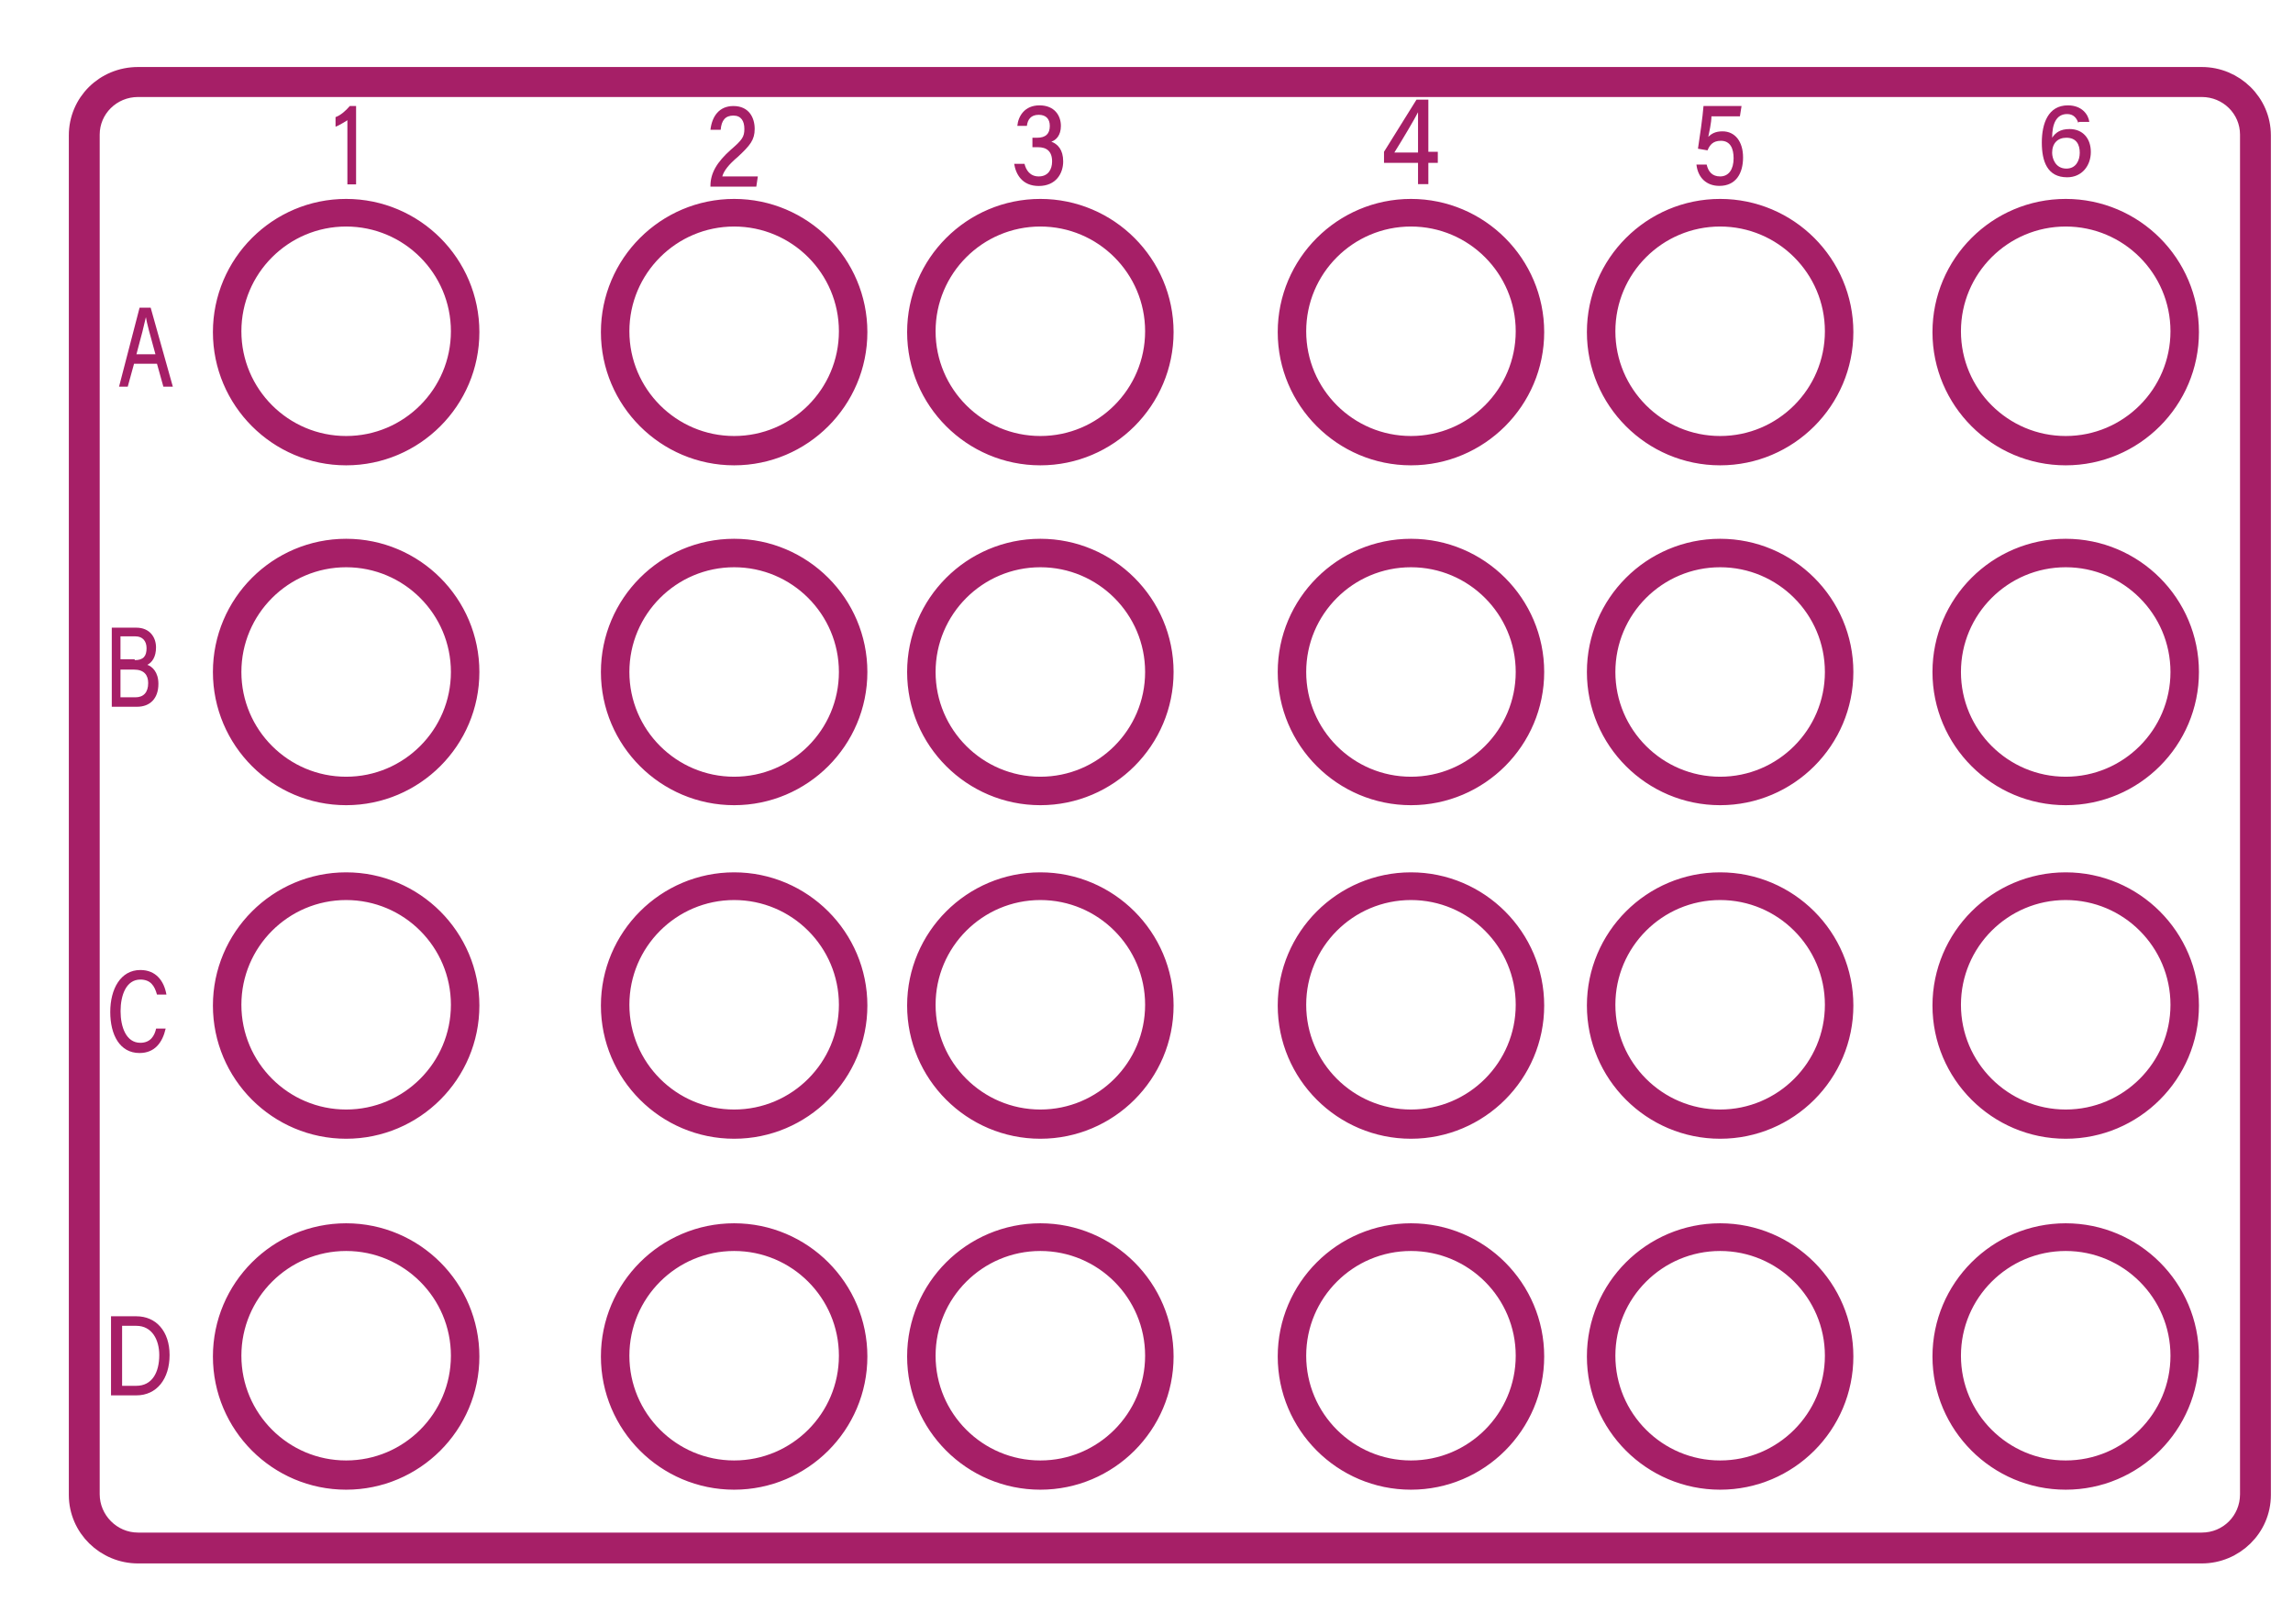 <svg width="24" height="17" viewBox="0 0 24 17" fill="none" xmlns="http://www.w3.org/2000/svg">
  <path d="M10.889 12.993C10.227 12.993 9.689 13.531 9.689 14.193C9.689 14.855 10.227 15.393 10.889 15.393C11.551 15.393 12.089 14.855 12.089 14.193C12.089 13.531 11.551 12.993 10.889 12.993ZM10.889 15.492C10.177 15.492 9.598 14.913 9.598 14.201C9.598 13.489 10.177 12.91 10.889 12.91C11.6 12.91 12.18 13.489 12.18 14.201C12.18 14.913 11.6 15.492 10.889 15.492Z" fill="#A61F67"/>
  <path d="M10.889 12.993C10.227 12.993 9.689 13.531 9.689 14.193C9.689 14.855 10.227 15.393 10.889 15.393C11.551 15.393 12.089 14.855 12.089 14.193C12.089 13.531 11.551 12.993 10.889 12.993ZM10.889 15.492C10.177 15.492 9.598 14.913 9.598 14.201C9.598 13.489 10.177 12.91 10.889 12.91C11.6 12.91 12.18 13.489 12.18 14.201C12.18 14.913 11.6 15.492 10.889 15.492Z" stroke="#A61F67" stroke-width="0.207" stroke-miterlimit="10"/>
  <path d="M7.684 12.993C7.022 12.993 6.484 13.531 6.484 14.193C6.484 14.855 7.022 15.393 7.684 15.393C8.346 15.393 8.884 14.855 8.884 14.193C8.884 13.531 8.346 12.993 7.684 12.993ZM7.684 15.492C6.972 15.492 6.393 14.913 6.393 14.201C6.393 13.489 6.972 12.91 7.684 12.91C8.395 12.91 8.975 13.489 8.975 14.201C8.975 14.913 8.395 15.492 7.684 15.492Z" fill="#A61F67"/>
  <path d="M7.684 12.993C7.022 12.993 6.484 13.531 6.484 14.193C6.484 14.855 7.022 15.393 7.684 15.393C8.346 15.393 8.884 14.855 8.884 14.193C8.884 13.531 8.346 12.993 7.684 12.993ZM7.684 15.492C6.972 15.492 6.393 14.913 6.393 14.201C6.393 13.489 6.972 12.91 7.684 12.91C8.395 12.91 8.975 13.489 8.975 14.201C8.975 14.913 8.395 15.492 7.684 15.492Z" stroke="#A61F67" stroke-width="0.207" stroke-miterlimit="10"/>
  <path d="M3.623 12.993C2.961 12.993 2.423 13.531 2.423 14.193C2.423 14.855 2.961 15.393 3.623 15.393C4.285 15.393 4.823 14.855 4.823 14.193C4.823 13.531 4.285 12.993 3.623 12.993ZM3.623 15.492C2.911 15.492 2.332 14.913 2.332 14.201C2.332 13.489 2.911 12.91 3.623 12.91C4.335 12.91 4.914 13.489 4.914 14.201C4.914 14.913 4.335 15.492 3.623 15.492Z" fill="#A61F67"/>
  <path d="M3.623 12.993C2.961 12.993 2.423 13.531 2.423 14.193C2.423 14.855 2.961 15.393 3.623 15.393C4.285 15.393 4.823 14.855 4.823 14.193C4.823 13.531 4.285 12.993 3.623 12.993ZM3.623 15.492C2.911 15.492 2.332 14.913 2.332 14.201C2.332 13.489 2.911 12.91 3.623 12.91C4.335 12.91 4.914 13.489 4.914 14.201C4.914 14.913 4.335 15.492 3.623 15.492Z" stroke="#A61F67" stroke-width="0.207" stroke-miterlimit="10"/>
  <path d="M10.889 9.319C10.227 9.319 9.689 9.857 9.689 10.519C9.689 11.181 10.227 11.719 10.889 11.719C11.551 11.719 12.089 11.181 12.089 10.519C12.089 9.857 11.551 9.319 10.889 9.319ZM10.889 11.818C10.177 11.818 9.598 11.239 9.598 10.527C9.598 9.816 10.177 9.236 10.889 9.236C11.6 9.236 12.18 9.816 12.18 10.527C12.18 11.239 11.6 11.818 10.889 11.818Z" fill="#A61F67"/>
  <path d="M10.889 9.319C10.227 9.319 9.689 9.857 9.689 10.519C9.689 11.181 10.227 11.719 10.889 11.719C11.551 11.719 12.089 11.181 12.089 10.519C12.089 9.857 11.551 9.319 10.889 9.319ZM10.889 11.818C10.177 11.818 9.598 11.239 9.598 10.527C9.598 9.816 10.177 9.236 10.889 9.236C11.6 9.236 12.18 9.816 12.18 10.527C12.18 11.239 11.6 11.818 10.889 11.818Z" stroke="#A61F67" stroke-width="0.207" stroke-miterlimit="10"/>
  <path d="M7.684 9.319C7.022 9.319 6.484 9.857 6.484 10.519C6.484 11.181 7.022 11.719 7.684 11.719C8.346 11.719 8.884 11.181 8.884 10.519C8.884 9.857 8.346 9.319 7.684 9.319ZM7.684 11.818C6.972 11.818 6.393 11.239 6.393 10.527C6.393 9.816 6.972 9.236 7.684 9.236C8.395 9.236 8.975 9.816 8.975 10.527C8.975 11.239 8.395 11.818 7.684 11.818Z" fill="#A61F67"/>
  <path d="M7.684 9.319C7.022 9.319 6.484 9.857 6.484 10.519C6.484 11.181 7.022 11.719 7.684 11.719C8.346 11.719 8.884 11.181 8.884 10.519C8.884 9.857 8.346 9.319 7.684 9.319ZM7.684 11.818C6.972 11.818 6.393 11.239 6.393 10.527C6.393 9.816 6.972 9.236 7.684 9.236C8.395 9.236 8.975 9.816 8.975 10.527C8.975 11.239 8.395 11.818 7.684 11.818Z" stroke="#A61F67" stroke-width="0.207" stroke-miterlimit="10"/>
  <path d="M3.623 9.319C2.961 9.319 2.423 9.857 2.423 10.519C2.423 11.181 2.961 11.719 3.623 11.719C4.285 11.719 4.823 11.181 4.823 10.519C4.823 9.857 4.285 9.319 3.623 9.319ZM3.623 11.818C2.911 11.818 2.332 11.239 2.332 10.527C2.332 9.816 2.911 9.236 3.623 9.236C4.335 9.236 4.914 9.816 4.914 10.527C4.914 11.239 4.335 11.818 3.623 11.818Z" fill="#A61F67"/>
  <path d="M3.623 9.319C2.961 9.319 2.423 9.857 2.423 10.519C2.423 11.181 2.961 11.719 3.623 11.719C4.285 11.719 4.823 11.181 4.823 10.519C4.823 9.857 4.285 9.319 3.623 9.319ZM3.623 11.818C2.911 11.818 2.332 11.239 2.332 10.527C2.332 9.816 2.911 9.236 3.623 9.236C4.335 9.236 4.914 9.816 4.914 10.527C4.914 11.239 4.335 11.818 3.623 11.818Z" stroke="#A61F67" stroke-width="0.207" stroke-miterlimit="10"/>
  <path d="M10.889 5.835C10.227 5.835 9.689 6.373 9.689 7.035C9.689 7.697 10.227 8.235 10.889 8.235C11.551 8.235 12.089 7.697 12.089 7.035C12.089 6.373 11.551 5.835 10.889 5.835ZM10.889 8.326C10.177 8.326 9.598 7.747 9.598 7.035C9.598 6.323 10.177 5.744 10.889 5.744C11.6 5.744 12.18 6.323 12.18 7.035C12.18 7.747 11.6 8.326 10.889 8.326Z" fill="#A61F67"/>
  <path d="M10.889 5.835C10.227 5.835 9.689 6.373 9.689 7.035C9.689 7.697 10.227 8.235 10.889 8.235C11.551 8.235 12.089 7.697 12.089 7.035C12.089 6.373 11.551 5.835 10.889 5.835ZM10.889 8.326C10.177 8.326 9.598 7.747 9.598 7.035C9.598 6.323 10.177 5.744 10.889 5.744C11.6 5.744 12.18 6.323 12.18 7.035C12.18 7.747 11.6 8.326 10.889 8.326Z" stroke="#A61F67" stroke-width="0.207" stroke-miterlimit="10"/>
  <path d="M7.684 5.835C7.022 5.835 6.484 6.373 6.484 7.035C6.484 7.697 7.022 8.235 7.684 8.235C8.346 8.235 8.884 7.697 8.884 7.035C8.884 6.373 8.346 5.835 7.684 5.835ZM7.684 8.326C6.972 8.326 6.393 7.747 6.393 7.035C6.393 6.323 6.972 5.744 7.684 5.744C8.395 5.744 8.975 6.323 8.975 7.035C8.975 7.747 8.395 8.326 7.684 8.326Z" fill="#A61F67"/>
  <path d="M7.684 5.835C7.022 5.835 6.484 6.373 6.484 7.035C6.484 7.697 7.022 8.235 7.684 8.235C8.346 8.235 8.884 7.697 8.884 7.035C8.884 6.373 8.346 5.835 7.684 5.835ZM7.684 8.326C6.972 8.326 6.393 7.747 6.393 7.035C6.393 6.323 6.972 5.744 7.684 5.744C8.395 5.744 8.975 6.323 8.975 7.035C8.975 7.747 8.395 8.326 7.684 8.326Z" stroke="#A61F67" stroke-width="0.207" stroke-miterlimit="10"/>
  <path d="M3.623 5.835C2.961 5.835 2.423 6.373 2.423 7.035C2.423 7.697 2.961 8.235 3.623 8.235C4.285 8.235 4.823 7.697 4.823 7.035C4.823 6.373 4.285 5.835 3.623 5.835ZM3.623 8.326C2.911 8.326 2.332 7.747 2.332 7.035C2.332 6.323 2.911 5.744 3.623 5.744C4.335 5.744 4.914 6.323 4.914 7.035C4.914 7.747 4.335 8.326 3.623 8.326Z" fill="#A61F67"/>
  <path d="M3.623 5.835C2.961 5.835 2.423 6.373 2.423 7.035C2.423 7.697 2.961 8.235 3.623 8.235C4.285 8.235 4.823 7.697 4.823 7.035C4.823 6.373 4.285 5.835 3.623 5.835ZM3.623 8.326C2.911 8.326 2.332 7.747 2.332 7.035C2.332 6.323 2.911 5.744 3.623 5.744C4.335 5.744 4.914 6.323 4.914 7.035C4.914 7.747 4.335 8.326 3.623 8.326Z" stroke="#A61F67" stroke-width="0.207" stroke-miterlimit="10"/>
  <path d="M10.889 2.268C10.227 2.268 9.689 2.806 9.689 3.468C9.689 4.13 10.227 4.668 10.889 4.668C11.551 4.668 12.089 4.13 12.089 3.468C12.089 2.806 11.551 2.268 10.889 2.268ZM10.889 4.768C10.177 4.768 9.598 4.188 9.598 3.477C9.598 2.765 10.177 2.186 10.889 2.186C11.6 2.186 12.18 2.765 12.18 3.477C12.18 4.188 11.6 4.768 10.889 4.768Z" fill="#A61F67"/>
  <path d="M10.889 2.268C10.227 2.268 9.689 2.806 9.689 3.468C9.689 4.13 10.227 4.668 10.889 4.668C11.551 4.668 12.089 4.13 12.089 3.468C12.089 2.806 11.551 2.268 10.889 2.268ZM10.889 4.768C10.177 4.768 9.598 4.188 9.598 3.477C9.598 2.765 10.177 2.186 10.889 2.186C11.6 2.186 12.18 2.765 12.18 3.477C12.18 4.188 11.6 4.768 10.889 4.768Z" stroke="#A61F67" stroke-width="0.207" stroke-miterlimit="10"/>
  <path d="M7.684 2.268C7.022 2.268 6.484 2.806 6.484 3.468C6.484 4.13 7.022 4.668 7.684 4.668C8.346 4.668 8.884 4.13 8.884 3.468C8.884 2.806 8.346 2.268 7.684 2.268ZM7.684 4.768C6.972 4.768 6.393 4.188 6.393 3.477C6.393 2.765 6.972 2.186 7.684 2.186C8.395 2.186 8.975 2.765 8.975 3.477C8.975 4.188 8.395 4.768 7.684 4.768Z" fill="#A61F67"/>
  <path d="M7.684 2.268C7.022 2.268 6.484 2.806 6.484 3.468C6.484 4.13 7.022 4.668 7.684 4.668C8.346 4.668 8.884 4.13 8.884 3.468C8.884 2.806 8.346 2.268 7.684 2.268ZM7.684 4.768C6.972 4.768 6.393 4.188 6.393 3.477C6.393 2.765 6.972 2.186 7.684 2.186C8.395 2.186 8.975 2.765 8.975 3.477C8.975 4.188 8.395 4.768 7.684 4.768Z" stroke="#A61F67" stroke-width="0.207" stroke-miterlimit="10"/>
  <path d="M3.623 2.268C2.961 2.268 2.423 2.806 2.423 3.468C2.423 4.13 2.961 4.668 3.623 4.668C4.285 4.668 4.823 4.13 4.823 3.468C4.823 2.806 4.285 2.268 3.623 2.268ZM3.623 4.768C2.911 4.768 2.332 4.188 2.332 3.477C2.332 2.765 2.911 2.186 3.623 2.186C4.335 2.186 4.914 2.765 4.914 3.477C4.914 4.188 4.335 4.768 3.623 4.768Z" fill="#A61F67"/>
  <path d="M3.623 2.268C2.961 2.268 2.423 2.806 2.423 3.468C2.423 4.13 2.961 4.668 3.623 4.668C4.285 4.668 4.823 4.13 4.823 3.468C4.823 2.806 4.285 2.268 3.623 2.268ZM3.623 4.768C2.911 4.768 2.332 4.188 2.332 3.477C2.332 2.765 2.911 2.186 3.623 2.186C4.335 2.186 4.914 2.765 4.914 3.477C4.914 4.188 4.335 4.768 3.623 4.768Z" stroke="#A61F67" stroke-width="0.207" stroke-miterlimit="10"/>
  <path d="M21.621 12.993C20.959 12.993 20.421 13.531 20.421 14.193C20.421 14.855 20.959 15.393 21.621 15.393C22.283 15.393 22.821 14.855 22.821 14.193C22.821 13.531 22.283 12.993 21.621 12.993ZM21.621 15.492C20.909 15.492 20.33 14.913 20.33 14.201C20.33 13.489 20.909 12.91 21.621 12.91C22.333 12.91 22.912 13.489 22.912 14.201C22.912 14.913 22.333 15.492 21.621 15.492Z" fill="#A61F67"/>
  <path d="M21.621 12.993C20.959 12.993 20.421 13.531 20.421 14.193C20.421 14.855 20.959 15.393 21.621 15.393C22.283 15.393 22.821 14.855 22.821 14.193C22.821 13.531 22.283 12.993 21.621 12.993ZM21.621 15.492C20.909 15.492 20.33 14.913 20.33 14.201C20.33 13.489 20.909 12.91 21.621 12.91C22.333 12.91 22.912 13.489 22.912 14.201C22.912 14.913 22.333 15.492 21.621 15.492Z" stroke="#A61F67" stroke-width="0.207" stroke-miterlimit="10"/>
  <path d="M18.004 12.993C17.342 12.993 16.804 13.531 16.804 14.193C16.804 14.855 17.342 15.393 18.004 15.393C18.666 15.393 19.204 14.855 19.204 14.193C19.204 13.531 18.666 12.993 18.004 12.993ZM18.004 15.492C17.292 15.492 16.713 14.913 16.713 14.201C16.713 13.489 17.292 12.91 18.004 12.91C18.716 12.91 19.295 13.489 19.295 14.201C19.295 14.913 18.716 15.492 18.004 15.492Z" fill="#A61F67"/>
  <path d="M18.004 12.993C17.342 12.993 16.804 13.531 16.804 14.193C16.804 14.855 17.342 15.393 18.004 15.393C18.666 15.393 19.204 14.855 19.204 14.193C19.204 13.531 18.666 12.993 18.004 12.993ZM18.004 15.492C17.292 15.492 16.713 14.913 16.713 14.201C16.713 13.489 17.292 12.91 18.004 12.91C18.716 12.91 19.295 13.489 19.295 14.201C19.295 14.913 18.716 15.492 18.004 15.492Z" stroke="#A61F67" stroke-width="0.207" stroke-miterlimit="10"/>
  <path d="M14.768 12.993C14.105 12.993 13.568 13.531 13.568 14.193C13.568 14.855 14.105 15.393 14.768 15.393C15.43 15.393 15.968 14.855 15.968 14.193C15.968 13.531 15.43 12.993 14.768 12.993ZM14.768 15.492C14.056 15.492 13.477 14.913 13.477 14.201C13.477 13.489 14.056 12.91 14.768 12.91C15.479 12.91 16.059 13.489 16.059 14.201C16.059 14.913 15.479 15.492 14.768 15.492Z" fill="#A61F67"/>
  <path d="M14.768 12.993C14.105 12.993 13.568 13.531 13.568 14.193C13.568 14.855 14.105 15.393 14.768 15.393C15.43 15.393 15.968 14.855 15.968 14.193C15.968 13.531 15.43 12.993 14.768 12.993ZM14.768 15.492C14.056 15.492 13.477 14.913 13.477 14.201C13.477 13.489 14.056 12.91 14.768 12.91C15.479 12.91 16.059 13.489 16.059 14.201C16.059 14.913 15.479 15.492 14.768 15.492Z" stroke="#A61F67" stroke-width="0.207" stroke-miterlimit="10"/>
  <path d="M21.621 9.319C20.959 9.319 20.421 9.857 20.421 10.519C20.421 11.181 20.959 11.719 21.621 11.719C22.283 11.719 22.821 11.181 22.821 10.519C22.821 9.857 22.283 9.319 21.621 9.319ZM21.621 11.818C20.909 11.818 20.33 11.239 20.33 10.527C20.33 9.816 20.909 9.236 21.621 9.236C22.333 9.236 22.912 9.816 22.912 10.527C22.912 11.239 22.333 11.818 21.621 11.818Z" fill="#A61F67"/>
  <path d="M21.621 9.319C20.959 9.319 20.421 9.857 20.421 10.519C20.421 11.181 20.959 11.719 21.621 11.719C22.283 11.719 22.821 11.181 22.821 10.519C22.821 9.857 22.283 9.319 21.621 9.319ZM21.621 11.818C20.909 11.818 20.33 11.239 20.33 10.527C20.33 9.816 20.909 9.236 21.621 9.236C22.333 9.236 22.912 9.816 22.912 10.527C22.912 11.239 22.333 11.818 21.621 11.818Z" stroke="#A61F67" stroke-width="0.207" stroke-miterlimit="10"/>
  <path d="M18.004 9.319C17.342 9.319 16.804 9.857 16.804 10.519C16.804 11.181 17.342 11.719 18.004 11.719C18.666 11.719 19.204 11.181 19.204 10.519C19.204 9.857 18.666 9.319 18.004 9.319ZM18.004 11.818C17.292 11.818 16.713 11.239 16.713 10.527C16.713 9.816 17.292 9.236 18.004 9.236C18.716 9.236 19.295 9.816 19.295 10.527C19.295 11.239 18.716 11.818 18.004 11.818Z" fill="#A61F67"/>
  <path d="M18.004 9.319C17.342 9.319 16.804 9.857 16.804 10.519C16.804 11.181 17.342 11.719 18.004 11.719C18.666 11.719 19.204 11.181 19.204 10.519C19.204 9.857 18.666 9.319 18.004 9.319ZM18.004 11.818C17.292 11.818 16.713 11.239 16.713 10.527C16.713 9.816 17.292 9.236 18.004 9.236C18.716 9.236 19.295 9.816 19.295 10.527C19.295 11.239 18.716 11.818 18.004 11.818Z" stroke="#A61F67" stroke-width="0.207" stroke-miterlimit="10"/>
  <path d="M14.768 9.319C14.105 9.319 13.568 9.857 13.568 10.519C13.568 11.181 14.105 11.719 14.768 11.719C15.43 11.719 15.968 11.181 15.968 10.519C15.968 9.857 15.43 9.319 14.768 9.319ZM14.768 11.818C14.056 11.818 13.477 11.239 13.477 10.527C13.477 9.816 14.056 9.236 14.768 9.236C15.479 9.236 16.059 9.816 16.059 10.527C16.059 11.239 15.479 11.818 14.768 11.818Z" fill="#A61F67"/>
  <path d="M14.768 9.319C14.105 9.319 13.568 9.857 13.568 10.519C13.568 11.181 14.105 11.719 14.768 11.719C15.43 11.719 15.968 11.181 15.968 10.519C15.968 9.857 15.43 9.319 14.768 9.319ZM14.768 11.818C14.056 11.818 13.477 11.239 13.477 10.527C13.477 9.816 14.056 9.236 14.768 9.236C15.479 9.236 16.059 9.816 16.059 10.527C16.059 11.239 15.479 11.818 14.768 11.818Z" stroke="#A61F67" stroke-width="0.207" stroke-miterlimit="10"/>
  <path d="M21.621 5.835C20.959 5.835 20.421 6.373 20.421 7.035C20.421 7.697 20.959 8.235 21.621 8.235C22.283 8.235 22.821 7.697 22.821 7.035C22.821 6.373 22.283 5.835 21.621 5.835ZM21.621 8.326C20.909 8.326 20.33 7.747 20.33 7.035C20.33 6.323 20.909 5.744 21.621 5.744C22.333 5.744 22.912 6.323 22.912 7.035C22.912 7.747 22.333 8.326 21.621 8.326Z" fill="#A61F67"/>
  <path d="M21.621 5.835C20.959 5.835 20.421 6.373 20.421 7.035C20.421 7.697 20.959 8.235 21.621 8.235C22.283 8.235 22.821 7.697 22.821 7.035C22.821 6.373 22.283 5.835 21.621 5.835ZM21.621 8.326C20.909 8.326 20.33 7.747 20.33 7.035C20.33 6.323 20.909 5.744 21.621 5.744C22.333 5.744 22.912 6.323 22.912 7.035C22.912 7.747 22.333 8.326 21.621 8.326Z" stroke="#A61F67" stroke-width="0.207" stroke-miterlimit="10"/>
  <path d="M18.004 5.835C17.342 5.835 16.804 6.373 16.804 7.035C16.804 7.697 17.342 8.235 18.004 8.235C18.666 8.235 19.204 7.697 19.204 7.035C19.204 6.373 18.666 5.835 18.004 5.835ZM18.004 8.326C17.292 8.326 16.713 7.747 16.713 7.035C16.713 6.323 17.292 5.744 18.004 5.744C18.716 5.744 19.295 6.323 19.295 7.035C19.295 7.747 18.716 8.326 18.004 8.326Z" fill="#A61F67"/>
  <path d="M18.004 5.835C17.342 5.835 16.804 6.373 16.804 7.035C16.804 7.697 17.342 8.235 18.004 8.235C18.666 8.235 19.204 7.697 19.204 7.035C19.204 6.373 18.666 5.835 18.004 5.835ZM18.004 8.326C17.292 8.326 16.713 7.747 16.713 7.035C16.713 6.323 17.292 5.744 18.004 5.744C18.716 5.744 19.295 6.323 19.295 7.035C19.295 7.747 18.716 8.326 18.004 8.326Z" stroke="#A61F67" stroke-width="0.207" stroke-miterlimit="10"/>
  <path d="M14.768 5.835C14.105 5.835 13.568 6.373 13.568 7.035C13.568 7.697 14.105 8.235 14.768 8.235C15.43 8.235 15.968 7.697 15.968 7.035C15.968 6.373 15.43 5.835 14.768 5.835ZM14.768 8.326C14.056 8.326 13.477 7.747 13.477 7.035C13.477 6.323 14.056 5.744 14.768 5.744C15.479 5.744 16.059 6.323 16.059 7.035C16.059 7.747 15.479 8.326 14.768 8.326Z" fill="#A61F67"/>
  <path d="M14.768 5.835C14.105 5.835 13.568 6.373 13.568 7.035C13.568 7.697 14.105 8.235 14.768 8.235C15.43 8.235 15.968 7.697 15.968 7.035C15.968 6.373 15.43 5.835 14.768 5.835ZM14.768 8.326C14.056 8.326 13.477 7.747 13.477 7.035C13.477 6.323 14.056 5.744 14.768 5.744C15.479 5.744 16.059 6.323 16.059 7.035C16.059 7.747 15.479 8.326 14.768 8.326Z" stroke="#A61F67" stroke-width="0.207" stroke-miterlimit="10"/>
  <path d="M21.621 2.268C20.959 2.268 20.421 2.806 20.421 3.468C20.421 4.13 20.959 4.668 21.621 4.668C22.283 4.668 22.821 4.13 22.821 3.468C22.821 2.806 22.283 2.268 21.621 2.268ZM21.621 4.768C20.909 4.768 20.33 4.188 20.33 3.477C20.33 2.765 20.909 2.186 21.621 2.186C22.333 2.186 22.912 2.765 22.912 3.477C22.912 4.188 22.333 4.768 21.621 4.768Z" fill="#A61F67"/>
  <path d="M21.621 2.268C20.959 2.268 20.421 2.806 20.421 3.468C20.421 4.13 20.959 4.668 21.621 4.668C22.283 4.668 22.821 4.13 22.821 3.468C22.821 2.806 22.283 2.268 21.621 2.268ZM21.621 4.768C20.909 4.768 20.33 4.188 20.33 3.477C20.33 2.765 20.909 2.186 21.621 2.186C22.333 2.186 22.912 2.765 22.912 3.477C22.912 4.188 22.333 4.768 21.621 4.768Z" stroke="#A61F67" stroke-width="0.207" stroke-miterlimit="10"/>
  <path d="M18.004 2.268C17.342 2.268 16.804 2.806 16.804 3.468C16.804 4.13 17.342 4.668 18.004 4.668C18.666 4.668 19.204 4.13 19.204 3.468C19.204 2.806 18.666 2.268 18.004 2.268ZM18.004 4.768C17.292 4.768 16.713 4.188 16.713 3.477C16.713 2.765 17.292 2.186 18.004 2.186C18.716 2.186 19.295 2.765 19.295 3.477C19.295 4.188 18.716 4.768 18.004 4.768Z" fill="#A61F67"/>
  <path d="M18.004 2.268C17.342 2.268 16.804 2.806 16.804 3.468C16.804 4.13 17.342 4.668 18.004 4.668C18.666 4.668 19.204 4.13 19.204 3.468C19.204 2.806 18.666 2.268 18.004 2.268ZM18.004 4.768C17.292 4.768 16.713 4.188 16.713 3.477C16.713 2.765 17.292 2.186 18.004 2.186C18.716 2.186 19.295 2.765 19.295 3.477C19.295 4.188 18.716 4.768 18.004 4.768Z" stroke="#A61F67" stroke-width="0.207" stroke-miterlimit="10"/>
  <path d="M14.768 2.268C14.105 2.268 13.568 2.806 13.568 3.468C13.568 4.13 14.105 4.668 14.768 4.668C15.43 4.668 15.968 4.13 15.968 3.468C15.968 2.806 15.43 2.268 14.768 2.268ZM14.768 4.768C14.056 4.768 13.477 4.188 13.477 3.477C13.477 2.765 14.056 2.186 14.768 2.186C15.479 2.186 16.059 2.765 16.059 3.477C16.059 4.188 15.479 4.768 14.768 4.768Z" fill="#A61F67"/>
  <path d="M14.768 2.268C14.105 2.268 13.568 2.806 13.568 3.468C13.568 4.13 14.105 4.668 14.768 4.668C15.43 4.668 15.968 4.13 15.968 3.468C15.968 2.806 15.43 2.268 14.768 2.268ZM14.768 4.768C14.056 4.768 13.477 4.188 13.477 3.477C13.477 2.765 14.056 2.186 14.768 2.186C15.479 2.186 16.059 2.765 16.059 3.477C16.059 4.188 15.479 4.768 14.768 4.768Z" stroke="#A61F67" stroke-width="0.207" stroke-miterlimit="10"/>
  <path d="M1.445 0.912C1.164 0.912 0.94 1.136 0.94 1.409V15.643C0.94 15.916 1.164 16.148 1.445 16.148H23.045C23.326 16.148 23.549 15.924 23.549 15.643V1.409C23.549 1.136 23.326 0.912 23.045 0.912H1.445ZM23.045 16.264H1.445C1.106 16.264 0.824 15.991 0.824 15.651V1.417C0.824 1.078 1.097 0.805 1.445 0.805H23.045C23.384 0.805 23.665 1.078 23.665 1.417V15.651C23.665 15.991 23.384 16.264 23.045 16.264Z" fill="#A61F67"/>
  <path d="M1.445 0.912C1.164 0.912 0.94 1.136 0.94 1.409V15.643C0.94 15.916 1.164 16.148 1.445 16.148H23.045C23.326 16.148 23.549 15.924 23.549 15.643V1.409C23.549 1.136 23.326 0.912 23.045 0.912H1.445ZM23.045 16.264H1.445C1.106 16.264 0.824 15.991 0.824 15.651V1.417C0.824 1.078 1.097 0.805 1.445 0.805H23.045C23.384 0.805 23.665 1.078 23.665 1.417V15.651C23.665 15.991 23.384 16.264 23.045 16.264Z" stroke="#A61F67" stroke-width="0.207" stroke-miterlimit="10"/>
  <path d="M1.627 3.709C1.569 3.502 1.536 3.378 1.527 3.32C1.511 3.394 1.478 3.527 1.428 3.709H1.627ZM1.403 3.808L1.337 4.048H1.246L1.461 3.221H1.577L1.809 4.048H1.71L1.643 3.808H1.403Z" fill="#A61F67"/>
  <path d="M1.261 7.3H1.418C1.501 7.3 1.551 7.25 1.551 7.151C1.551 7.068 1.509 7.01 1.402 7.01H1.261V7.3ZM1.41 6.911C1.501 6.911 1.534 6.869 1.534 6.786C1.534 6.712 1.493 6.662 1.418 6.662H1.261V6.902H1.41V6.911ZM1.17 6.571H1.426C1.567 6.571 1.633 6.671 1.633 6.778C1.633 6.877 1.592 6.935 1.542 6.96C1.592 6.977 1.658 7.035 1.658 7.159C1.658 7.316 1.567 7.399 1.435 7.399H1.17V6.571Z" fill="#A61F67"/>
  <path d="M1.734 10.768C1.7 10.917 1.618 11.024 1.46 11.024C1.254 11.024 1.154 10.834 1.154 10.594C1.154 10.354 1.262 10.155 1.469 10.155C1.634 10.155 1.717 10.271 1.742 10.412H1.643C1.618 10.321 1.576 10.255 1.469 10.255C1.32 10.255 1.262 10.42 1.262 10.586C1.262 10.751 1.32 10.917 1.469 10.917C1.576 10.917 1.618 10.842 1.634 10.768H1.734Z" fill="#A61F67"/>
  <path d="M1.278 14.508H1.427C1.592 14.508 1.667 14.368 1.667 14.186C1.667 14.028 1.592 13.88 1.427 13.88H1.278V14.508ZM1.162 13.78H1.427C1.634 13.78 1.775 13.938 1.775 14.186C1.775 14.434 1.642 14.608 1.427 14.608H1.162V13.78Z" fill="#A61F67"/>
  <path d="M3.636 1.93V1.259C3.636 1.259 3.545 1.317 3.512 1.326V1.226C3.561 1.21 3.619 1.16 3.661 1.11H3.727V1.93H3.636Z" fill="#A61F67"/>
  <path d="M7.436 1.946C7.436 1.814 7.502 1.698 7.651 1.566C7.767 1.466 7.791 1.433 7.791 1.35C7.791 1.268 7.758 1.21 7.676 1.21C7.593 1.21 7.551 1.259 7.543 1.359H7.436C7.452 1.218 7.527 1.11 7.676 1.11C7.841 1.11 7.899 1.234 7.899 1.35C7.899 1.466 7.849 1.524 7.725 1.64C7.626 1.723 7.576 1.789 7.56 1.847H7.932L7.916 1.954H7.436V1.946Z" fill="#A61F67"/>
  <path d="M10.648 1.318C10.657 1.218 10.723 1.103 10.88 1.103C11.037 1.103 11.104 1.21 11.104 1.318C11.104 1.417 11.054 1.467 11.004 1.483C11.07 1.508 11.128 1.566 11.128 1.69C11.128 1.814 11.054 1.947 10.872 1.947C10.698 1.947 10.632 1.823 10.615 1.715H10.723C10.739 1.781 10.781 1.847 10.872 1.847C10.971 1.847 11.012 1.773 11.012 1.69C11.012 1.583 10.954 1.541 10.864 1.541H10.806V1.442H10.855C10.946 1.442 10.988 1.4 10.988 1.318C10.988 1.243 10.946 1.202 10.872 1.202C10.789 1.202 10.756 1.252 10.748 1.318H10.64H10.648Z" fill="#A61F67"/>
  <path d="M14.842 1.382C14.842 1.308 14.842 1.225 14.842 1.175C14.809 1.242 14.677 1.465 14.594 1.597H14.842V1.391V1.382ZM14.842 1.928V1.705H14.486V1.589L14.826 1.043H14.95V1.589H15.049V1.705H14.95V1.928H14.842Z" fill="#A61F67"/>
  <path d="M18.211 1.218H17.913C17.913 1.284 17.888 1.392 17.88 1.433C17.913 1.4 17.954 1.375 18.029 1.375C18.161 1.375 18.244 1.483 18.244 1.648C18.244 1.814 18.17 1.946 17.996 1.946C17.863 1.946 17.772 1.863 17.756 1.723H17.863C17.88 1.797 17.921 1.847 18.004 1.847C18.095 1.847 18.145 1.772 18.145 1.657C18.145 1.557 18.112 1.474 18.012 1.474C17.93 1.474 17.896 1.516 17.872 1.574L17.772 1.557C17.789 1.45 17.822 1.218 17.83 1.11H18.228L18.211 1.218Z" fill="#A61F67"/>
  <path d="M21.768 1.599C21.768 1.516 21.735 1.442 21.628 1.442C21.537 1.442 21.479 1.5 21.479 1.599C21.479 1.657 21.512 1.765 21.628 1.765C21.727 1.765 21.768 1.682 21.768 1.599ZM21.752 1.285C21.735 1.235 21.702 1.194 21.636 1.194C21.52 1.194 21.479 1.301 21.479 1.442C21.512 1.392 21.561 1.351 21.661 1.351C21.801 1.351 21.884 1.45 21.884 1.591C21.884 1.732 21.793 1.856 21.636 1.856C21.429 1.856 21.371 1.69 21.371 1.492C21.371 1.293 21.437 1.103 21.644 1.103C21.793 1.103 21.859 1.202 21.868 1.276H21.76L21.752 1.285Z" fill="#A61F67"/>
</svg>
